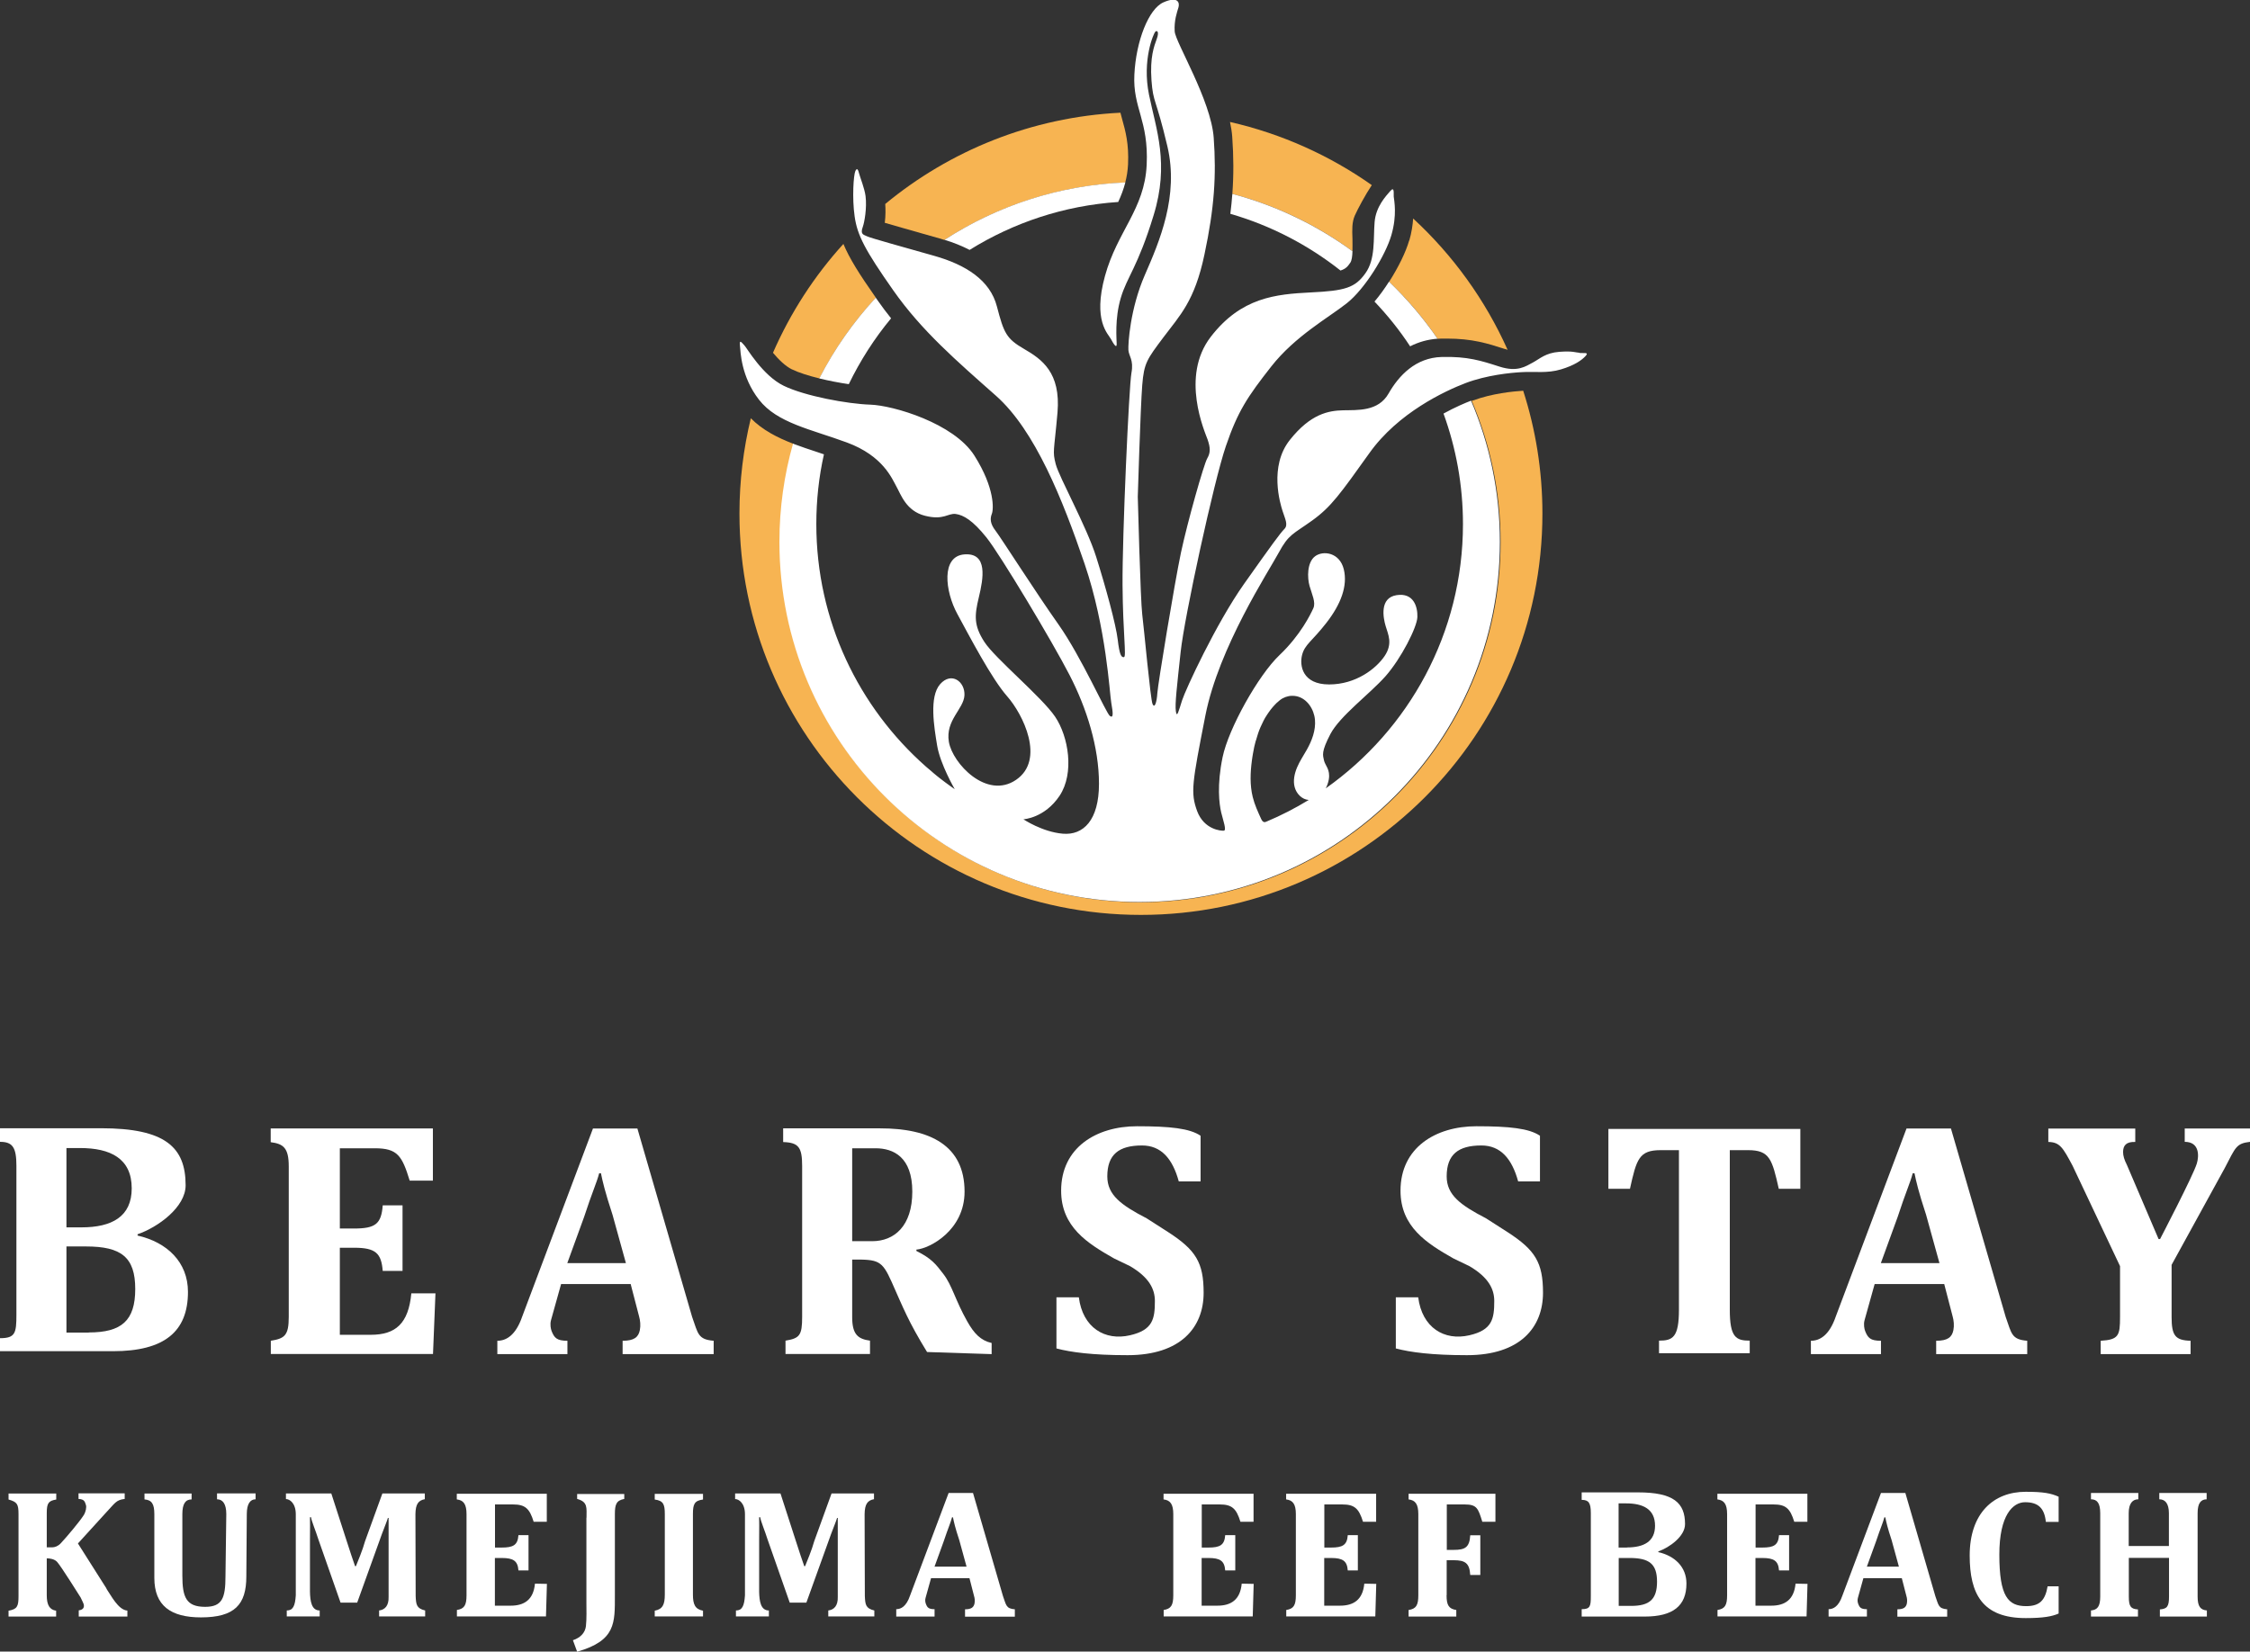 <?xml version="1.0" encoding="UTF-8"?>
<svg id="_レイヤー_2" data-name="レイヤー 2" xmlns="http://www.w3.org/2000/svg" viewBox="0 0 192 140.97">
  <rect x="0" y="0" width="192" height="140.97" fill="#333333" stroke="none"/>
  <defs>
    <style>
      .cls-1 {
        fill: #f7b452;
      }

      .cls-1, .cls-2 {
        stroke-width: 0px;
      }

      .cls-2 {
        fill: #fff;
      }
    </style>
  </defs>
  <g id="header">
    <g id="logo">
      <g>
        <g>
          <g>
            <path class="cls-1" d="m117.06,15.8c-3.59-2.53-7.68-4.38-12.1-5.39.09.43.16.85.19,1.26.12,1.7.13,3.26.01,4.88,3.75.99,7.21,2.66,10.25,4.89.01-.37,0-.77,0-1.05-.03-.79-.05-1.42.2-1.99.24-.55.91-1.79,1.45-2.6Z"/>
            <path class="cls-1" d="m120.25,20.52c-.28.99-.92,2.29-1.71,3.53,1.54,1.47,2.93,3.1,4.14,4.87.1,0,.2-.02.31-.02.17,0,.33,0,.48,0,2.17,0,3.46.41,4.95.89h.03c.07.03.14.05.2.07-1.91-4.27-4.67-8.08-8.06-11.21-.04.56-.13,1.19-.33,1.88Z"/>
            <path class="cls-1" d="m67.59,31.53c.57.28,1.41.54,2.33.77,1.29-2.52,2.91-4.83,4.82-6.89-1.41-2.01-2.26-3.36-2.77-4.59-2.48,2.73-4.51,5.86-6.01,9.29.47.56,1.04,1.14,1.64,1.43Z"/>
            <path class="cls-1" d="m125.71,34.17s-.08.03-.12.05c1.58,3.7,2.46,7.78,2.46,12.05,0,16.98-13.76,30.74-30.74,30.74s-30.74-13.76-30.74-30.74c0-2.9.4-5.71,1.16-8.38-1.39-.53-2.66-1.18-3.66-2.19-.63,2.6-.97,5.33-.97,8.13,0,18.92,15.34,34.26,34.26,34.26s34.26-15.34,34.26-34.26c0-3.66-.58-7.18-1.64-10.48-.82.05-2.68.23-4.27.83Z"/>
            <path class="cls-1" d="m75.51,19.02c.84.25,2.14.61,3.25.93l1.41.4c.14.04.28.09.42.13,4.48-2.9,9.76-4.67,15.43-4.9.13-.48.21-.99.24-1.54.08-1.77-.21-2.82-.52-3.93-.05-.16-.09-.32-.13-.49-7.61.38-14.56,3.24-20.07,7.79.03.4.04,1.02-.04,1.62Z"/>
          </g>
          <g>
            <path class="cls-2" d="m134.84,30.12c-.41-.03-.61-.18-1.78-.09-1.17.09-1.64.58-2.25.91-.61.32-1.31.85-2.86.35-1.55-.5-2.72-.88-4.93-.82-2.22.06-3.65,1.58-4.53,3.12-.88,1.55-2.66,1.4-3.88,1.43-1.23.03-2.77.29-4.55,2.54-1.78,2.25-.82,5.43-.61,6.07.2.64.5,1.17.15,1.52-.35.35-1.05,1.31-3.45,4.7-2.39,3.39-4.99,9.02-5.28,9.93-.29.91-.44,1.55-.53.93-.09-.61.09-2.1.41-5.08s2.83-14.54,3.85-17.53c1.02-2.99,1.84-4.22,3.88-6.82,2.04-2.6,4.91-4.18,6.45-5.4,1.55-1.23,3.3-4.09,3.8-5.81s.24-2.93.2-3.3c-.02-.2.09-.91-.29-.47-.38.44-1.23,1.33-1.34,2.65-.12,1.43.09,3.16-.79,4.38-.88,1.23-1.72,1.49-4.67,1.63-2.95.15-5.93.41-8.53,3.8-2.6,3.39-.5,8.09-.26,8.76.23.67.26,1.11-.03,1.6-.29.49-1.69,5.44-2.25,8.07-.55,2.63-1.96,11.18-2.01,11.97s-.23,1.34-.41.93c-.18-.41-.73-6.48-.88-7.65-.15-1.17-.38-10.04-.38-10.04,0,0,.23-7.62.38-9.52.15-1.9.41-2.22,1.81-4.09,1.4-1.87,2.66-3.07,3.5-7.07.85-4,1.02-6.74.79-9.96-.23-3.21-3.27-8.15-3.33-9.08-.06-.93.2-1.64.32-2.04.12-.41-.03-.99-1.28-.44-1.26.55-2.34,3.3-2.48,6.16-.15,2.86,1.23,3.91,1.05,7.71-.18,3.8-2.51,5.66-3.56,9.49-1.05,3.82.27,4.93.51,5.38.24.45.49.82.49.43s-.18-2.15.35-3.94c.53-1.8,1.45-2.63,2.8-7.05,1.36-4.42.22-7.31-.39-10.29-.61-2.98.4-5.26.54-5.39.14-.13.35-.01.12.62-.23.64-.59,1.55-.45,3.54.15,1.99.36,1.4,1.36,5.64.99,4.23-.67,8.09-1.93,10.98-1.26,2.89-1.43,5.87-1.4,6.39s.47.85.26,1.96-.79,13.96-.76,18.1c.03,4.15.35,6.13.12,6.16s-.38-.2-.53-1.49c-.15-1.28-1.02-4.47-1.84-7.07-.82-2.6-3.15-6.77-3.45-7.91-.29-1.14-.15-.99.15-4.41.29-3.42-1.34-4.55-2.86-5.43-1.52-.88-1.72-1.37-2.31-3.62-.58-2.25-2.66-3.56-5.34-4.32-2.69-.76-5.43-1.52-5.72-1.66-.29-.15-.64-.14-.38-.83.13-.36.36-1.59.23-2.62-.09-.67-.45-1.54-.54-1.89-.09-.35-.18-.56-.33-.24-.15.32-.29,2.28-.06,3.88.23,1.61.88,2.86,3.3,6.31,2.42,3.45,5.43,6.04,8.76,8.99,3.33,2.95,5.69,8.85,7.56,14.34,1.87,5.49,2.13,11.04,2.28,11.88.15.85.2,1.34-.12,1.11s-2.42-5.02-4.38-7.8c-1.96-2.77-4.88-7.36-5.37-8-.5-.64-.47-1.08-.32-1.46.15-.38.26-2.19-1.49-4.96-1.75-2.77-6.95-4.29-8.88-4.35-1.93-.06-5.58-.73-7.39-1.61-1.81-.88-3.15-3.24-3.36-3.45-.2-.2-.44-.58-.38,0,.06.58.09,2.66,1.63,4.64,1.55,1.99,4.41,2.51,7.5,3.65,3.09,1.14,3.85,3.09,4.23,3.77.38.67.82,2.07,2.42,2.48,1.61.41,1.96-.23,2.63-.15.67.09,1.46.55,2.63,2.01,1.17,1.46,5.63,8.9,7.09,11.74,1.46,2.83,2.51,6.16,2.51,9.28s-1.34,4.41-3.09,4.26c-1.75-.15-3.36-1.23-3.36-1.23,0,0,1.81-.09,3.09-2.01,1.28-1.93.76-5.05-.38-6.74-1.14-1.69-5.14-4.99-6.04-6.39-.91-1.4-.85-2.25-.47-3.82.38-1.58.79-3.8-1.23-3.65-2.01.15-1.66,3.15-.61,5.08,1.05,1.93,2.92,5.52,4.26,7.04,1.34,1.52,3.27,5.4.76,7.12-2.51,1.72-5.43-1.4-5.74-3.24-.31-1.84,1.27-2.8,1.33-3.97.06-1.17-1.11-2.04-2.07-.96-.96,1.08-.52,3.67-.26,5.25.26,1.58,1.5,3.72,1.5,3.72-.1-.07-.2-.14-.3-.21-.07-.05-.15-.11-.22-.16-.1-.07-.2-.15-.3-.22-.07-.05-.14-.11-.21-.16-.1-.08-.2-.15-.3-.23-.07-.05-.13-.11-.2-.16-.1-.08-.2-.16-.3-.25-.06-.05-.12-.1-.17-.15-.11-.09-.21-.18-.32-.27-.05-.04-.09-.08-.14-.12-5.73-5.06-9.35-12.45-9.35-20.7,0-2.04.22-4.04.65-5.95-.19-.06-.38-.13-.56-.19-.71-.23-1.41-.47-2.08-.72-.75,2.66-1.16,5.47-1.16,8.38,0,16.98,13.76,30.74,30.74,30.74s30.74-13.76,30.74-30.74c0-4.28-.88-8.35-2.46-12.05-.49.19-1.35.55-2.35,1.1,1.07,2.94,1.66,6.12,1.66,9.43,0,9.32-4.63,17.56-11.71,22.56.12-.22.21-.48.26-.75.15-.88-.32-1.2-.41-1.64-.09-.44-.26-.7.55-2.25.82-1.55,3.36-3.42,4.7-4.93,1.34-1.52,2.69-4.18,2.72-5.05.03-.88-.32-2.1-1.78-1.87-1.46.23-1.14,1.93-.93,2.63.2.7.64,1.49-.09,2.57-.73,1.08-2.45,2.42-4.73,2.42s-2.54-1.61-2.31-2.51c.23-.91.85-1.17,2.07-2.74,1.23-1.58,1.84-3.15,1.49-4.58-.35-1.43-1.75-1.63-2.45-1.11-.7.53-.67,1.84-.47,2.54.2.7.55,1.4.32,1.9-.23.5-1.08,2.28-2.89,4-1.81,1.72-4.35,6.28-4.85,8.7s-.29,4-.12,4.73c.18.73.47,1.52.23,1.55s-1.69-.09-2.28-1.66c-.58-1.58-.44-2.36.7-8.17,1.14-5.81,5.41-12.32,6.26-13.9.85-1.58,1.22-1.57,2.85-2.74,1.63-1.17,2.42-2.31,4.88-5.75,2.45-3.45,6.45-5.31,8.23-5.99,1.78-.67,3.8-.88,4.85-.93,1.05-.06,2.1.12,3.27-.23,1.17-.35,1.78-.79,2.1-1.14.32-.35-.12-.23-.53-.26Zm-27.67,33.11s0-.03.01-.05c.05-.19.11-.38.17-.56s.13-.37.21-.55.16-.35.25-.53.18-.34.29-.5.21-.32.33-.47.24-.3.38-.44c.03-.03.07-.07.1-.1.03-.03.06-.07.1-.09s.07-.06.1-.09c.03-.03.07-.06.11-.09.15-.12.32-.21.49-.27s.36-.1.55-.1c.14,0,.27.01.4.04.88.2,1.47,1.1,1.55,2s-.26,1.79-.7,2.57c-.28.5-.61.98-.83,1.51s-.35,1.13-.2,1.68c.15.56.62,1.05,1.2,1.09-1.15.7-2.35,1.32-3.59,1.84-.07.03-.14.06-.21.05-.13-.02-.2-.15-.26-.27-.28-.61-.56-1.22-.72-1.87-.25-1.02-.21-2.09-.07-3.13.03-.19.05-.39.09-.58.03-.19.07-.39.11-.58.04-.18.08-.35.13-.52Z"/>
            <path class="cls-2" d="m115.22,22.43c.13-.18.18-.57.19-.99-3.04-2.22-6.51-3.9-10.25-4.89-.04.56-.1,1.12-.17,1.7,3.46,1,6.64,2.66,9.4,4.84.47-.15.62-.36.83-.66Z"/>
            <path class="cls-2" d="m74.95,25.72c-.07-.11-.14-.21-.22-.31-1.9,2.06-3.53,4.37-4.82,6.89.82.2,1.7.37,2.52.49.98-2.02,2.19-3.91,3.61-5.62-.38-.47-.74-.95-1.09-1.45Z"/>
            <path class="cls-2" d="m95.42,17.24c.25-.54.46-1.09.61-1.67-5.68.23-10.96,2-15.43,4.9.79.24,1.5.53,2.14.86,3.73-2.32,8.05-3.78,12.68-4.09Z"/>
            <path class="cls-2" d="m117.3,25.75c1.12,1.18,2.14,2.45,3.03,3.81.73-.37,1.51-.59,2.34-.65-1.21-1.76-2.6-3.39-4.14-4.87-.38.6-.8,1.18-1.24,1.7Z"/>
          </g>
        </g>
        <g>
          <path class="cls-2" d="m0,114.22c1.31,0,1.4-.44,1.4-2.01v-12.71c0-1.57-.33-2.04-1.4-2.04v-1.16h8.62c5.49,0,7.22,1.62,7.22,4.87,0,1.87-2.36,3.58-4.1,4.18v.11c2.51.57,4.3,2.26,4.3,4.81,0,3.41-2.04,5.06-6.39,5.06H0v-1.13Zm6.95-9.46c2.59,0,4.29-.91,4.29-3.33,0-2.56-1.83-3.44-4.41-3.44h-1.16v6.77h1.28Zm.62,8.97c2.79,0,3.97-.99,3.97-3.71s-1.2-3.63-4.2-3.63h-1.67v7.35h1.91Z"/>
          <path class="cls-2" d="m23.1,114.44c1.19-.19,1.54-.45,1.54-2.03v-12.86c0-1.59-.47-1.92-1.54-2.06v-1.17h13.84v4.45h-1.98c-.65-2.12-1.04-2.76-2.97-2.76h-2.99v6.85h1.2c1.84,0,2.34-.39,2.46-1.98h1.69v5.6h-1.69c-.12-1.5-.59-1.98-2.43-1.98h-1.23v7.43h2.64c2.11,0,3.22-.95,3.46-3.54h2.06l-.21,5.18h-13.84v-1.14Z"/>
          <path class="cls-2" d="m53.84,109.6h-5.96l-.86,3.08c-.1.37-.02.75.05.93.23.58.44.83,1.35.83v1.14h-5.98v-1.14c.75,0,1.57-.45,2.13-2.09l6.03-16.03h3.79l4.67,16.08c.51,1.42.48,1.93,1.84,2.04v1.14h-7.77v-1.14c.99,0,1.35-.31,1.47-.91.08-.4.03-.83-.06-1.15l-.72-2.77Zm-5.43-1.79h5l-1.14-4.12c-.65-1.98-.85-2.86-.99-3.55h-.15c-.21.81-.61,1.65-1.29,3.74l-1.43,3.93Z"/>
          <path class="cls-2" d="m165.93,109.6h-5.96l-.86,3.08c-.1.37-.02.75.05.93.23.58.44.83,1.35.83v1.14h-5.98v-1.14c.75,0,1.57-.45,2.13-2.09l6.03-16.03h3.79l4.67,16.08c.51,1.42.48,1.93,1.84,2.04v1.14h-7.77v-1.14c.99,0,1.35-.31,1.47-.91.08-.4.03-.83-.06-1.15l-.72-2.77Zm-5.43-1.79h5l-1.14-4.12c-.65-1.98-.85-2.86-.99-3.55h-.15c-.21.81-.61,1.65-1.29,3.74l-1.43,3.93Z"/>
          <path class="cls-2" d="m78.21,106.78c1.28.64,1.65,1.12,2.29,1.96.75.97,1.03,2.27,2.04,4.05.58,1.03,1.15,1.63,2.08,1.84v.95l-5.51-.18c-1.6-2.61-2.01-3.71-3.03-6-.82-1.82-1.12-1.91-3.36-1.89v4.92c0,1.5.52,1.86,1.52,2v1.14h-7.21v-1.14c1.21-.2,1.42-.45,1.42-2.03v-12.86c0-1.59-.28-2.02-1.62-2.06v-1.17h8.29c4.23,0,7.19,1.45,7.19,5.4,0,3.28-2.93,4.84-4.11,4.95v.11Zm-3.49-8.77h-2v7.93h1.71c1.87,0,3.42-1.28,3.42-4.23s-1.61-3.7-3.13-3.7Z"/>
          <path class="cls-2" d="m90.15,115.1v-4.37h1.91c.33,2.59,2.22,3.74,4.37,3.24,1.95-.45,2.12-1.4,2.12-2.93,0-1.02-.5-2.02-2.12-2.97l-1.37-.66c-2.25-1.28-4.51-2.68-4.51-5.78,0-3.67,2.99-5.5,6.48-5.5,2.82,0,4.49.18,5.42.81v3.9h-1.86c-.54-1.97-1.52-3.07-3.14-3.07-1.97,0-2.96.77-2.96,2.64,0,1.59,1.18,2.45,3.36,3.58l1.84,1.18c2.35,1.52,3.02,2.59,3.02,5.17,0,2.95-1.94,5.33-6.49,5.33-3.01,0-4.83-.25-6.05-.57Z"/>
          <path class="cls-2" d="m119.11,115.1v-4.37h1.91c.33,2.59,2.22,3.74,4.37,3.24,1.95-.45,2.12-1.4,2.12-2.93,0-1.02-.5-2.02-2.12-2.97l-1.37-.66c-2.25-1.28-4.51-2.68-4.51-5.78,0-3.67,2.99-5.5,6.48-5.5,2.82,0,4.49.18,5.42.81v3.9h-1.86c-.54-1.97-1.52-3.07-3.14-3.07-1.97,0-2.96.77-2.96,2.64,0,1.59,1.18,2.45,3.36,3.58l1.84,1.18c2.35,1.52,3.02,2.59,3.02,5.17,0,2.95-1.94,5.33-6.49,5.33-3.01,0-4.83-.25-6.05-.57Z"/>
          <path class="cls-2" d="m184.33,105.75s2.82-5.41,3.13-6.43c.2-.65.24-1.86-1.03-1.86v-1.14h5.57v1.14c-1.19.14-1.23.47-2.15,2.23l-4.54,8.27v4.45c0,1.59.31,1.99,1.62,2.03v1.14h-7.67v-1.14c1.54-.09,1.65-.45,1.65-2.03v-4.34l-4.05-8.57c-.83-1.56-1.09-2.01-2.07-2.03v-1.14h7.42v1.14c-.78-.03-1.04.31-1.04.86,0,.31.09.64.33,1.11l2.7,6.32h.12Z"/>
          <path class="cls-2" d="m137.25,96.36v5.11h1.84c.56-2.53.77-3.3,2.62-3.3h1.56v13.62c0,2.36-.53,2.64-1.7,2.64v1.07h7.74v-1.07c-1.18,0-1.7-.29-1.7-2.64v-13.62h1.56c1.84,0,2.05.77,2.62,3.3h1.84v-5.11h-16.38Z"/>
        </g>
        <g>
          <path class="cls-2" d="m134.97,137.35c.73,0,.78-.25.78-1.12v-7.08c0-.87-.18-1.13-.78-1.13v-.64h4.8c3.06,0,4.02.9,4.02,2.71,0,1.04-1.32,1.99-2.28,2.33v.06c1.4.32,2.4,1.26,2.4,2.68,0,1.9-1.14,2.82-3.56,2.82h-5.38v-.63Zm3.87-5.27c1.44,0,2.39-.51,2.39-1.85,0-1.42-1.02-1.91-2.46-1.91h-.65v3.77h.71Zm.35,4.99c1.56,0,2.21-.55,2.21-2.07s-.67-2.02-2.34-2.02h-.93v4.09h1.06Z"/>
          <path class="cls-2" d="m38.98,137.42c.64-.1.83-.4.83-1.26v-6.92c0-.85-.25-1.19-.83-1.26v-.48h7.68v2.39h-1.12c-.35-1.14-.73-1.48-1.77-1.48h-1.53v3.68h.57c.99,0,1.37-.21,1.43-1.06h.86v3.01h-.86c-.06-.81-.43-1.06-1.42-1.06h-.59v4.07h1.35c1.14,0,1.94-.49,2.07-1.88l1.02.02-.08,2.78h-7.6v-.56Z"/>
          <path class="cls-2" d="m99.29,137.42c.64-.1.83-.4.83-1.26v-6.92c0-.85-.25-1.19-.83-1.26v-.48h7.68v2.39h-1.12c-.35-1.14-.73-1.48-1.77-1.48h-1.53v3.68h.57c.99,0,1.37-.21,1.43-1.06h.86v3.01h-.86c-.06-.81-.43-1.06-1.42-1.06h-.59v4.07h1.35c1.14,0,1.94-.49,2.07-1.88l1.02.02-.08,2.78h-7.6v-.56Z"/>
          <path class="cls-2" d="m146.55,137.42c.64-.1.83-.4.83-1.26v-6.92c0-.85-.25-1.19-.83-1.26v-.48h7.68v2.39h-1.12c-.35-1.14-.73-1.48-1.77-1.48h-1.53v3.68h.57c.99,0,1.37-.21,1.43-1.06h.86v3.01h-.86c-.06-.81-.43-1.06-1.42-1.06h-.59v4.07h1.35c1.14,0,1.94-.49,2.07-1.88l1.02.02-.08,2.78h-7.6v-.56Z"/>
          <path class="cls-2" d="m109.75,137.42c.64-.1.83-.4.83-1.26v-6.92c0-.85-.25-1.19-.83-1.26v-.48h7.68v2.39h-1.12c-.35-1.14-.73-1.48-1.77-1.48h-1.53v3.68h.57c.99,0,1.37-.21,1.43-1.06h.86v3.01h-.86c-.06-.81-.43-1.06-1.42-1.06h-.59v4.07h1.35c1.14,0,1.94-.49,2.07-1.88l1.02.02-.08,2.78h-7.6v-.56Z"/>
          <path class="cls-2" d="m123.44,136.16c0,.85.19,1.16.83,1.26v.56h-4.07v-.56c.64-.1.83-.4.83-1.26v-6.92c0-.85-.25-1.19-.83-1.26v-.48h7.41v2.39h-1.12c-.35-1.14-.46-1.48-1.5-1.48h-1.53v3.88h.57c.99,0,1.37-.21,1.43-1.25h.86v3.39h-.86c-.06-1.01-.43-1.26-1.42-1.26h-.59v2.98Z"/>
          <path class="cls-2" d="m82.71,134.7h-3.26l-.47,1.69c-.06.21-.01.41.03.51.12.32.24.45.74.45v.63h-3.27v-.63c.41,0,.86-.24,1.17-1.14l3.3-8.78h2.08l2.56,8.81c.28.78.26,1.06,1.01,1.12v.63h-4.25v-.63c.54,0,.74-.17.81-.5.04-.22.02-.45-.04-.63l-.39-1.52Zm-2.97-.98h2.74l-.62-2.26c-.36-1.08-.46-1.56-.54-1.95h-.08c-.11.44-.33.91-.71,2.05l-.78,2.15Z"/>
          <path class="cls-2" d="m162.27,134.7h-3.26l-.47,1.69c-.06.21-.01.41.03.51.12.32.24.45.74.45v.63h-3.27v-.63c.41,0,.86-.24,1.17-1.14l3.3-8.78h2.08l2.56,8.81c.28.78.26,1.06,1.01,1.12v.63h-4.25v-.63c.54,0,.74-.17.81-.5.04-.22.02-.45-.04-.63l-.39-1.52Zm-2.97-.98h2.74l-.62-2.26c-.36-1.08-.46-1.56-.54-1.95h-.08c-.11.44-.33.91-.71,2.05l-.78,2.15Z"/>
          <path class="cls-2" d="m19.31,129.23c0-.86-.3-1.26-.79-1.26v-.5h3.29v.5c-.46,0-.75.4-.75,1.26l-.04,5.33c0,2.4-1,3.49-3.87,3.49-2.57,0-3.98-.99-3.98-3.37v-5.44c0-.86-.21-1.21-.84-1.26v-.5h4.02v.5c-.54,0-.79.4-.79,1.26v5.23c0,1.87.33,2.68,1.95,2.68,1.46,0,1.73-.77,1.73-2.61l.07-5.31Z"/>
          <path class="cls-2" d="m36.26,127.96c-.56.1-.8.42-.81,1.29l.02,6.98c.03.72.07,1.06.81,1.23v.51h-3.93v-.51c.5-.06.83-.41.81-1.15v-5.04c0-.55,0-1.01,0-1.39v-.32h-.06c-.09.31-.26.7-.51,1.37l-2.11,5.86h-1.42l-1.89-5.39c-.21-.68-.59-1.58-.63-1.9h-.09c0,.3.02.94,0,1.91v4.46c.02.8.13,1.59.83,1.59v.51h-2.81v-.51c.53,0,.71-.38.77-1.29v-6.92c0-.95-.52-1.3-.84-1.3v-.48h3.87l1.32,4.08c.22.71.59,1.79.71,2.13h.07c.13-.32.59-1.42.78-2.13l1.48-4.08h3.62v.49Z"/>
          <path class="cls-2" d="m74.59,127.96c-.56.1-.8.42-.81,1.29l.02,6.98c.03.72.07,1.06.81,1.23v.51h-3.93v-.51c.5-.06.83-.41.81-1.15v-5.04c0-.55,0-1.01,0-1.39v-.32h-.06c-.09.31-.26.7-.51,1.37l-2.11,5.86h-1.42l-1.89-5.39c-.21-.68-.59-1.58-.63-1.9h-.09c0,.3.02.94,0,1.91v4.46c.02.8.13,1.59.83,1.59v.51h-2.81v-.51c.53,0,.71-.38.77-1.29v-6.92c0-.95-.52-1.3-.84-1.3v-.48h3.87l1.32,4.08c.22.71.59,1.79.71,2.13h.07c.13-.32.59-1.42.78-2.13l1.48-4.08h3.62v.49Z"/>
          <path class="cls-2" d="m50.05,129.54c0-.85.12-1.35-.8-1.6v-.42h4.02v.42c-.67.13-.8.45-.8,1.3v6.91c0,2.38.09,3.88-3.22,4.83l-.36-.98c.69-.23,1.05-.68,1.11-1.21.07-.6.04-1.48.04-2.03,0-.99,0-7.22,0-7.22Z"/>
          <path class="cls-2" d="m168.08,132.77c0-3.61,2.03-5.44,4.78-5.44,1.53,0,2.16.13,2.81.42v2.15h-1.09c-.12-1.16-.64-1.68-1.77-1.68-1.03,0-2.2,1.07-2.2,4.47,0,3.58.75,4.4,2.29,4.4,1.17,0,1.62-.51,1.83-1.69h.94v2.32c-.55.25-1.32.39-2.81.39-3.7,0-4.78-2.07-4.78-5.34Z"/>
          <path class="cls-2" d="m9.09,135.59l-2.44-3.85,2.33-2.56c.86-.91.91-1.15,1.66-1.24v-.48h-3.94v.48c.51.02.54.25.63.51.07.2-.01.6-.19.88-.35.55-1.41,1.81-1.96,2.4-.23.25-.52.34-.71.34h-.48v-2.93c0-.86.16-1.04.81-1.15v-.51H.73v.51c.73.21.85.38.85,1.25v7.01c0,.87-.12,1.1-.85,1.23v.5h4.06v-.5c-.54-.08-.8-.46-.8-1.32v-3.15c.24,0,.65.05.88.3.35.38,1.98,3,2.01,3.04.15.31.25.52.26.57.07.26-.02.48-.42.53v.53h4.15v-.51c-.78-.05-1.4-1.31-1.79-1.87Z"/>
          <path class="cls-2" d="m59.99,127.99v-.48h-4.12v.48c.73.1.86.4.86,1.24v6.87c0,.85-.18,1.25-.86,1.38v.49h4.12v-.49c-.68-.13-.86-.54-.86-1.38v-6.87c0-.85.13-1.14.86-1.24Z"/>
          <path class="cls-2" d="m188.3,127.97v-.54h-4.04v.54c.48,0,.82.34.82,1.19v2.8h-3.43v-2.8c0-.85.34-1.19.82-1.19v-.54h-4.04v.54c.53,0,.79.34.79,1.19v7.12c0,.85-.25,1.13-.79,1.18v.52h4.01v-.61c-.61-.04-.78-.24-.78-1.09v-3.31h3.43v3.31c0,.85-.17,1.04-.78,1.09v.61h4.01v-.52c-.54-.05-.79-.33-.79-1.18v-7.12c0-.85.27-1.19.79-1.19Z"/>
        </g>
      </g>
    </g>
  </g>
</svg>